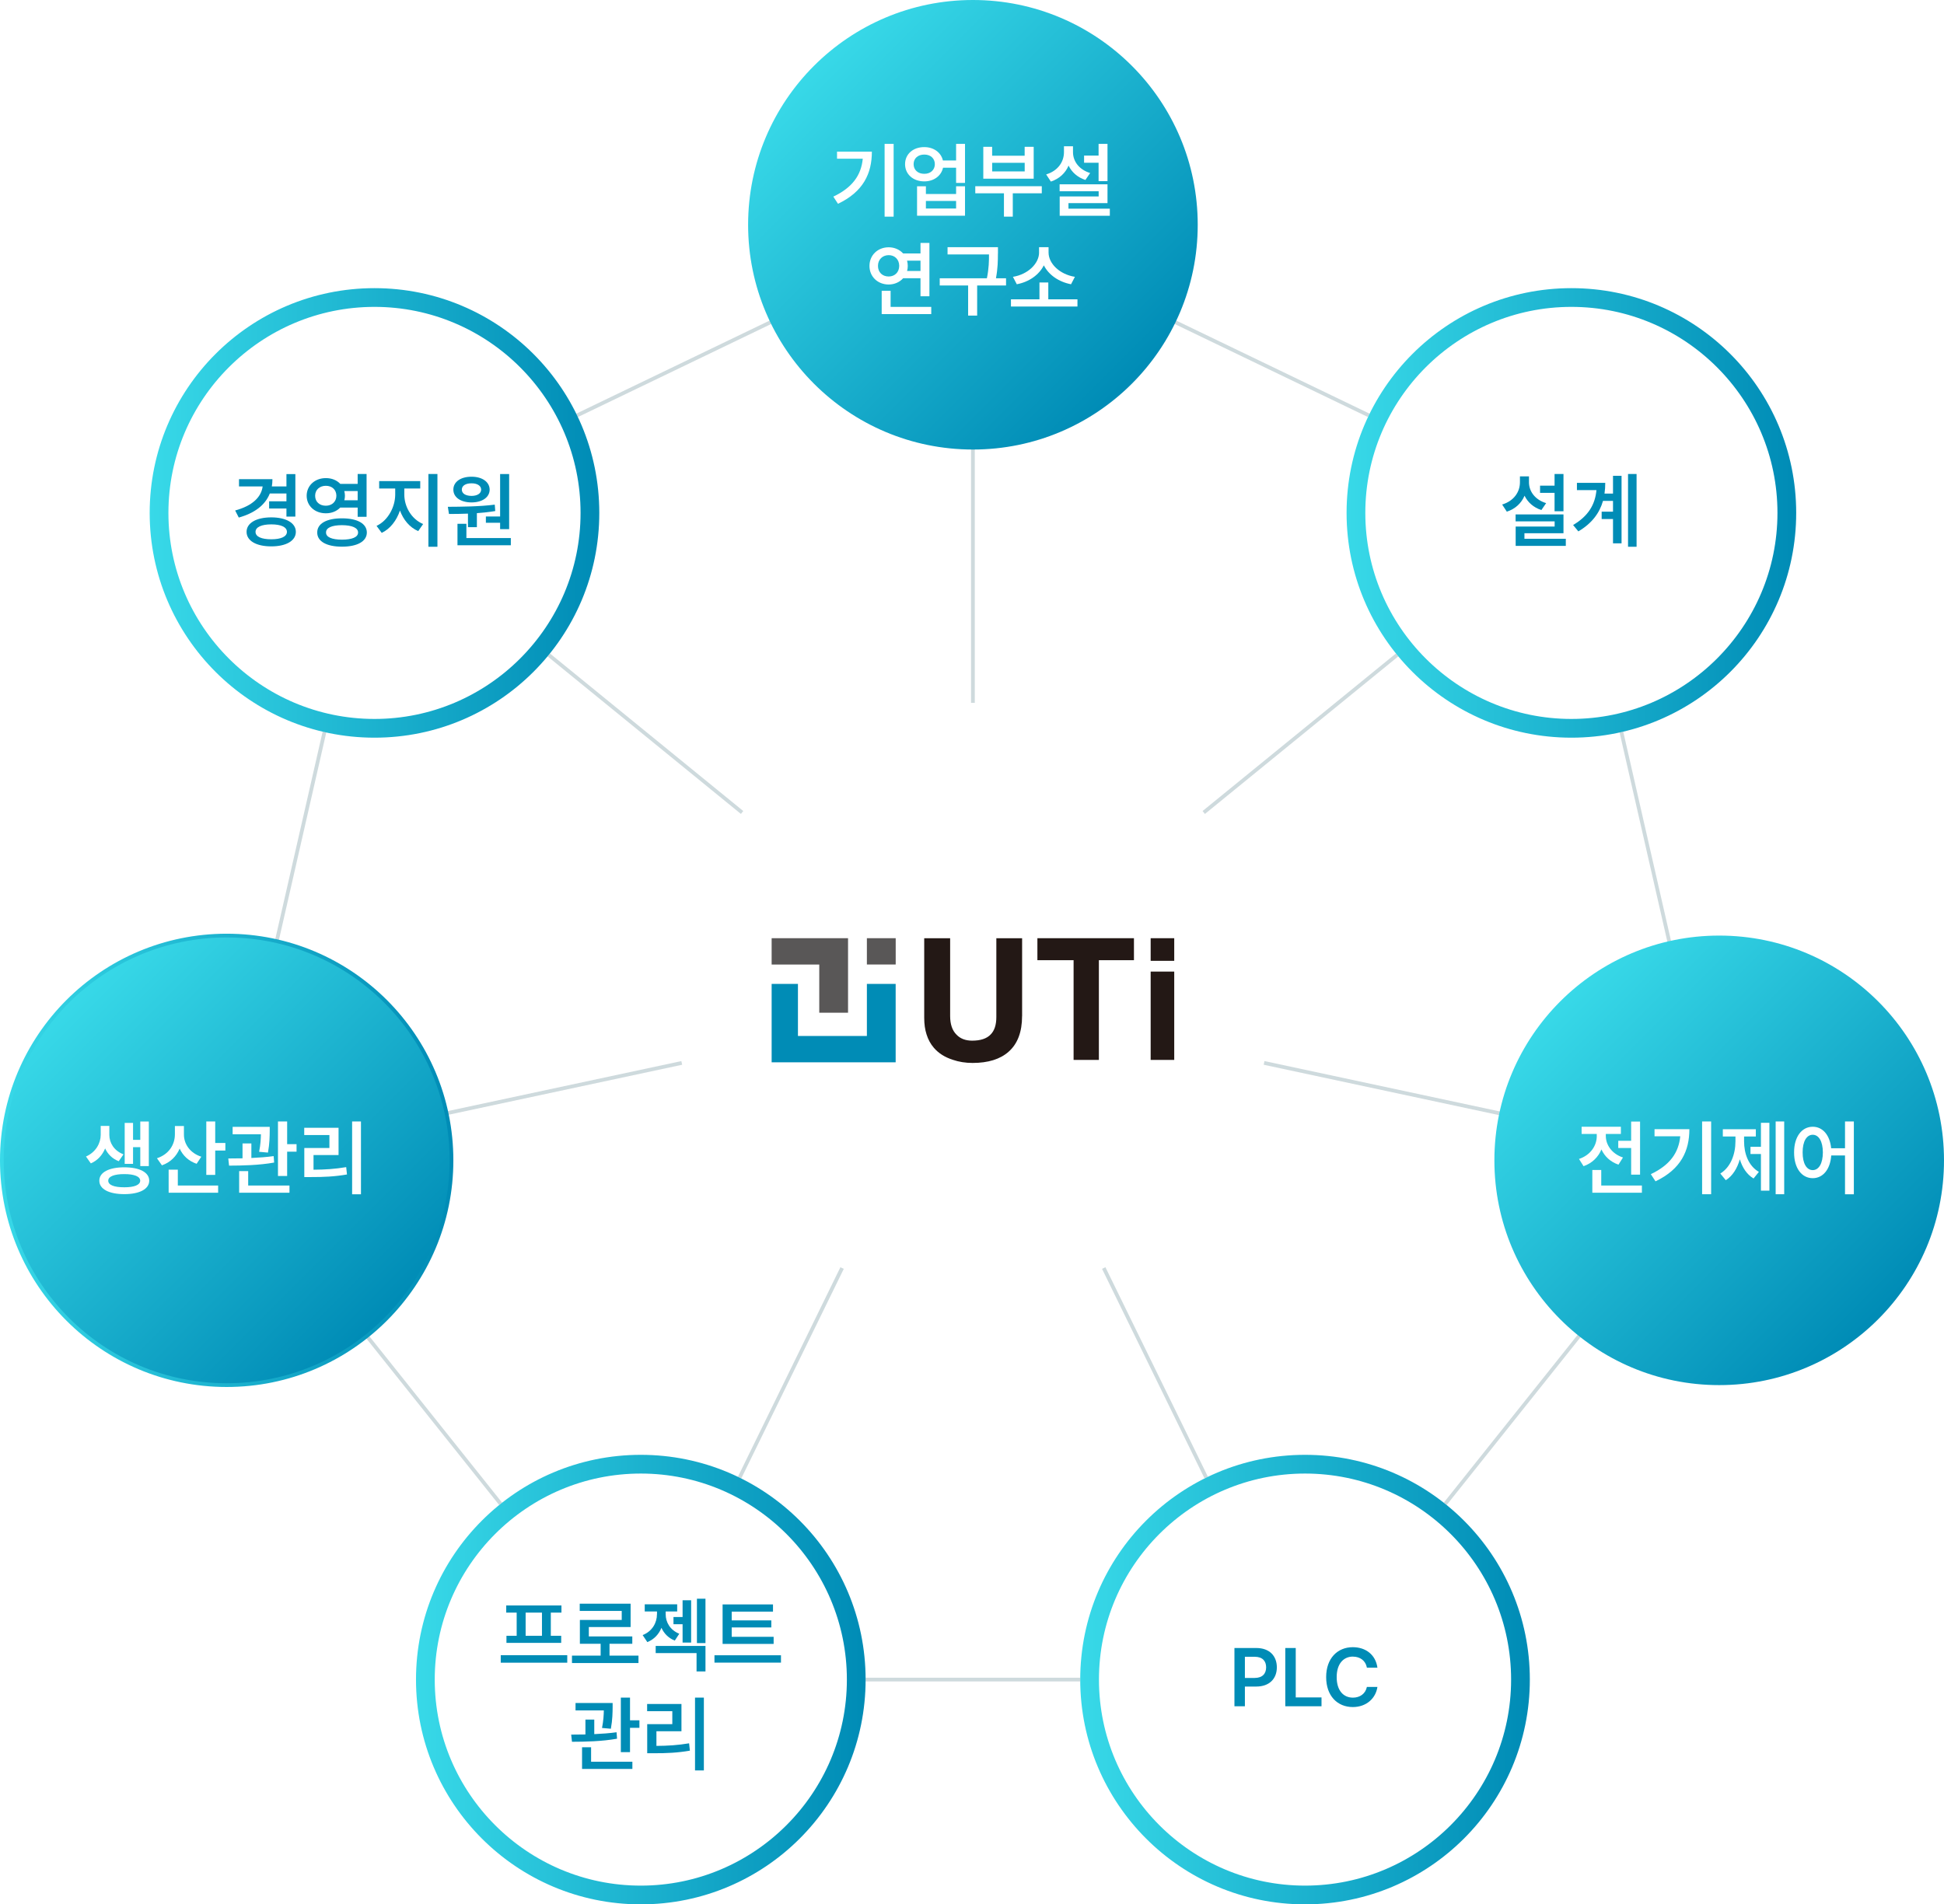 <?xml version="1.0" encoding="UTF-8"?>
<svg id="_레이어_2" data-name="레이어 2" xmlns="http://www.w3.org/2000/svg" xmlns:xlink="http://www.w3.org/1999/xlink" viewBox="0 0 518.85 508.36">
  <defs>
    <style>
      .cls-1 {
        fill: #008cb6;
      }

      .cls-1, .cls-2, .cls-3, .cls-4, .cls-5, .cls-6, .cls-7, .cls-8, .cls-9, .cls-10, .cls-11 {
        stroke-width: 0px;
      }

      .cls-2 {
        fill: url(#_무제_그라디언트_22-8);
      }

      .cls-3 {
        fill: url(#_무제_그라디언트_22-2);
      }

      .cls-4 {
        fill: url(#_무제_그라디언트_22-7);
      }

      .cls-12 {
        fill: url(#_무제_그라디언트_22-5);
        stroke: url(#_무제_그라디언트_22-6);
      }

      .cls-12, .cls-13 {
        stroke-miterlimit: 10;
      }

      .cls-5 {
        fill: #231815;
      }

      .cls-6 {
        fill: #595757;
      }

      .cls-7 {
        fill: url(#_무제_그라디언트_22);
      }

      .cls-8, .cls-11 {
        fill: #fff;
      }

      .cls-9 {
        fill: url(#_무제_그라디언트_22-3);
      }

      .cls-10 {
        fill: url(#_무제_그라디언트_22-4);
      }

      .cls-11 {
        filter: url(#drop-shadow-1);
      }

      .cls-13 {
        fill: none;
        stroke: #cedadd;
      }
    </style>
    <linearGradient id="_무제_그라디언트_22" data-name="무제 그라디언트 22" x1="217.25" y1="17.57" x2="302.1" y2="102.43" gradientUnits="userSpaceOnUse">
      <stop offset="0" stop-color="#38d9e8"/>
      <stop offset=".99" stop-color="#008cb6"/>
    </linearGradient>
    <linearGradient id="_무제_그라디언트_22-2" data-name="무제 그라디언트 22" x1="39.95" y1="136.92" x2="159.95" y2="136.92" xlink:href="#_무제_그라디언트_22"/>
    <linearGradient id="_무제_그라디언트_22-3" data-name="무제 그라디언트 22" x1="359.4" y1="136.92" x2="479.4" y2="136.92" xlink:href="#_무제_그라디언트_22"/>
    <linearGradient id="_무제_그라디언트_22-4" data-name="무제 그라디언트 22" x1="416.42" y1="267.33" x2="501.27" y2="352.18" xlink:href="#_무제_그라디언트_22"/>
    <linearGradient id="_무제_그라디언트_22-5" data-name="무제 그라디언트 22" x1="18.07" y1="267.33" x2="102.93" y2="352.18" xlink:href="#_무제_그라디언트_22"/>
    <linearGradient id="_무제_그라디언트_22-6" data-name="무제 그라디언트 22" x1="0" y1="309.75" x2="121" y2="309.75" xlink:href="#_무제_그라디언트_22"/>
    <linearGradient id="_무제_그라디언트_22-7" data-name="무제 그라디언트 22" x1="111.03" y1="448.36" x2="231.03" y2="448.36" xlink:href="#_무제_그라디언트_22"/>
    <linearGradient id="_무제_그라디언트_22-8" data-name="무제 그라디언트 22" x1="288.31" y1="448.36" x2="408.31" y2="448.36" xlink:href="#_무제_그라디언트_22"/>
    <filter id="drop-shadow-1" filterUnits="userSpaceOnUse">
      <feOffset dx="0" dy="0"/>
      <feGaussianBlur result="blur" stdDeviation="15"/>
      <feFlood flood-color="#0795c3" flood-opacity=".5"/>
      <feComposite in2="blur" operator="in"/>
      <feComposite in="SourceGraphic"/>
    </filter>
  </defs>
  <g id="_레이어_1-2" data-name="레이어 1">
    <g>
      <g>
        <polyline class="cls-13" points="99.95 136.92 259.67 267.1 259.67 60"/>
        <polyline class="cls-13" points="419.4 136.92 259.67 267.1 458.85 309.75"/>
        <polyline class="cls-13" points="60.5 309.75 259.67 267.1 171.03 448.36"/>
        <line class="cls-13" x1="259.67" y1="267.1" x2="348.31" y2="448.36"/>
      </g>
      <polygon class="cls-13" points="60.5 309.75 171.03 448.36 348.31 448.36 458.85 309.75 419.4 136.92 259.67 60 99.95 136.92 60.5 309.75"/>
      <circle class="cls-7" cx="259.67" cy="60" r="60"/>
      <g>
        <circle class="cls-8" cx="99.95" cy="136.92" r="60"/>
        <path class="cls-3" d="M99.95,81.92c30.33,0,55,24.67,55,55s-24.67,55-55,55-55-24.67-55-55,24.67-55,55-55M99.95,76.92c-33.14,0-60,26.86-60,60s26.86,60,60,60,60-26.86,60-60-26.86-60-60-60h0Z"/>
      </g>
      <g>
        <circle class="cls-8" cx="419.4" cy="136.92" r="60"/>
        <path class="cls-9" d="M419.4,81.92c30.33,0,55,24.67,55,55s-24.67,55-55,55-55-24.67-55-55,24.67-55,55-55M419.4,76.92c-33.14,0-60,26.86-60,60s26.86,60,60,60,60-26.86,60-60-26.86-60-60-60h0Z"/>
      </g>
      <circle class="cls-10" cx="458.85" cy="309.75" r="60"/>
      <circle class="cls-12" cx="60.5" cy="309.75" r="60"/>
      <g>
        <circle class="cls-8" cx="171.03" cy="448.36" r="60"/>
        <path class="cls-4" d="M171.03,393.36c30.33,0,55,24.67,55,55s-24.67,55-55,55-55-24.67-55-55,24.67-55,55-55M171.03,388.36c-33.14,0-60,26.86-60,60s26.86,60,60,60,60-26.86,60-60-26.86-60-60-60h0Z"/>
      </g>
      <g>
        <circle class="cls-8" cx="348.31" cy="448.36" r="60"/>
        <path class="cls-2" d="M348.31,393.36c30.33,0,55,24.67,55,55s-24.67,55-55,55-55-24.67-55-55,24.67-55,55-55M348.31,388.36c-33.14,0-60,26.86-60,60s26.86,60,60,60,60-26.86,60-60-26.86-60-60-60h0Z"/>
      </g>
      <circle class="cls-11" cx="259.67" cy="267.1" r="79.48"/>
      <g>
        <g>
          <path class="cls-5" d="M272.79,271.25c0,4.22-1.2,7.39-3.59,9.5-2.25,2-5.46,3-9.62,3-1.89,0-3.64-.28-5.28-.84-2.11-.68-3.8-1.74-5.06-3.21-.87-1.01-1.52-2.2-1.94-3.55-.42-1.29-.63-2.77-.63-4.43v-21.26h6.92v20.75c0,2.19.56,3.86,1.69,4.98,1.01,1.07,2.41,1.61,4.18,1.61,2.25,0,3.9-.55,4.94-1.65,1.01-1.01,1.52-2.56,1.52-4.64v-21.05h6.88v20.8Z"/>
          <path class="cls-5" d="M293.29,282.94h-6.75v-26.62h-9.66v-5.87h25.77v5.87h-9.36v26.62Z"/>
          <path class="cls-5" d="M313.4,256.49h-6.29v-6.04h6.29v6.04ZM313.4,259.36v23.58h-6.29v-23.58h6.29Z"/>
        </g>
        <polygon class="cls-6" points="226.19 250.45 218.66 250.45 205.95 250.45 205.95 257.48 218.66 257.48 218.66 270.34 226.34 270.34 226.34 250.45 226.19 250.45"/>
        <polygon class="cls-1" points="231.37 262.65 231.37 276.55 212.97 276.55 212.97 262.65 205.95 262.65 205.95 276.55 205.95 283.56 205.95 283.58 239.05 283.58 239.05 283.56 239.05 276.55 239.05 262.65 231.37 262.65"/>
        <rect class="cls-6" x="231.37" y="250.45" width="7.69" height="7.02"/>
      </g>
      <g>
        <path class="cls-8" d="M230.28,42.37h-6.88v-1.89h9.3c0,5.78-2.25,10.69-9.04,13.92l-1.25-1.91c5.09-2.42,7.43-5.7,7.86-10.12ZM238.51,57.83h-2.41v-19.42h2.41v19.42Z"/>
        <path class="cls-8" d="M251.67,42.84h3.51v-4.43h2.38v10.42h-2.38v-4.06h-3.49c-.46,2.18-2.46,3.65-5,3.65-2.98,0-5.13-1.91-5.13-4.6s2.16-4.57,5.13-4.55c2.51-.01,4.49,1.44,4.97,3.57ZM246.7,46.4c1.63.01,2.8-1.02,2.81-2.58-.01-1.56-1.18-2.57-2.81-2.56-1.68-.01-2.86,1-2.86,2.56s1.18,2.59,2.86,2.58ZM244.76,49.73h2.36v2.06h8.06v-2.06h2.38v7.86h-12.8v-7.86ZM255.18,55.66v-2.02h-8.06v2.02h8.06Z"/>
        <path class="cls-8" d="M278.04,51.6h-7.73v6.23h-2.36v-6.23h-7.65v-1.89h17.75v1.89ZM262.44,39.19h2.36v2.38h8.68v-2.38h2.41v8.51h-13.45v-8.51ZM273.49,45.76v-2.3h-8.68v2.3h8.68Z"/>
        <path class="cls-8" d="M283.97,40.6v-1.55h2.41v1.55c-.01,2.4,1.56,4.66,4.58,5.59l-1.27,1.85c-2.11-.7-3.63-2.07-4.49-3.83-.84,1.97-2.44,3.51-4.73,4.26l-1.25-1.91c3.13-.95,4.75-3.34,4.75-5.95ZM282.81,49.2h12.78v5.03h-10.42v1.48h11.04v1.89h-13.38v-5.16h10.4v-1.38h-10.42v-1.87ZM295.59,48.36h-2.38v-4.92h-3.87v-1.91h3.87v-3.12h2.38v9.95Z"/>
        <path class="cls-8" d="M248.06,79.08h-2.38v-4.81h-4.63c-.92,1.04-2.3,1.67-3.86,1.68-2.93-.01-5.13-2.09-5.13-4.96s2.2-4.97,5.13-4.98c1.55.01,2.92.62,3.85,1.65h4.64v-2.81h2.38v14.24ZM237.19,73.81c1.59,0,2.8-1.11,2.81-2.84-.01-1.74-1.22-2.86-2.81-2.86s-2.86,1.12-2.86,2.86,1.19,2.84,2.86,2.84ZM235.32,77.62h2.38v4.3h10.85v1.93h-13.23v-6.23ZM242.28,70.98c0,.47-.06.92-.18,1.35h3.58v-2.75h-3.59c.12.44.19.9.19,1.4Z"/>
        <path class="cls-8" d="M266.34,67.73c-.01,1.82-.01,3.8-.52,6.55h2.69v1.93h-7.71v8.04h-2.41v-8.04h-7.58v-1.93h12.59c.54-2.64.56-4.63.56-6.36h-11.06v-1.93h13.45v1.74Z"/>
        <path class="cls-8" d="M287.57,81.83h-17.75v-1.93h7.61v-4.49h2.36v4.49h7.78v1.93ZM277.32,67.41v-1.42h2.54v1.42c0,2.93,2.93,5.83,7.03,6.49l-1.03,1.98c-3.28-.62-5.97-2.5-7.26-5.05-1.28,2.54-3.94,4.44-7.22,5.05l-1.03-1.98c4.06-.66,6.97-3.57,6.98-6.49Z"/>
      </g>
      <g>
        <path class="cls-8" d="M426.17,303.23v-.52h-4.04v-1.93h10.48v1.93h-4.02v.54c0,2.33,1.57,4.75,4.58,5.74l-1.2,1.91c-2.17-.74-3.71-2.22-4.55-4.06-.85,2.04-2.47,3.67-4.77,4.47l-1.22-1.93c3.09-1.02,4.75-3.56,4.75-6.14ZM424.99,312.32h2.38v4.15h10.85v1.93h-13.23v-6.08ZM437.73,313.57h-2.38v-7.11h-3.44v-1.93h3.44v-5.13h2.38v14.18Z"/>
        <path class="cls-8" d="M448.47,303.32h-6.88v-1.89h9.3c0,5.78-2.25,10.69-9.04,13.92l-1.25-1.91c5.09-2.42,7.43-5.7,7.86-10.12ZM456.7,318.79h-2.41v-19.42h2.41v19.42Z"/>
        <path class="cls-8" d="M463.19,304.67v-1.29h-3.37v-1.93h8.81v1.93h-3.14v1.29c0,3.28,1.17,6.56,3.95,8.16l-1.42,1.76c-1.79-1.06-2.99-2.91-3.66-5.12-.69,2.4-1.92,4.44-3.75,5.58l-1.46-1.78c2.8-1.71,4.04-5.21,4.04-8.59ZM467.2,306.13h2.79v-6.4h2.26v18.11h-2.26v-9.78h-2.79v-1.93ZM476.2,318.79h-2.28v-19.42h2.28v19.42Z"/>
        <path class="cls-8" d="M488.72,306.52h3.71v-7.15h2.36v19.44h-2.36v-10.36h-3.68c-.26,3.75-2.23,6.06-4.93,6.06-2.92,0-5-2.65-4.98-6.88-.01-4.19,2.06-6.85,4.98-6.85,2.62,0,4.57,2.19,4.91,5.74ZM483.81,312.36c1.61-.01,2.7-1.74,2.71-4.73-.01-2.96-1.1-4.71-2.71-4.71s-2.7,1.74-2.69,4.71c-.01,2.99,1.08,4.72,2.69,4.73Z"/>
      </g>
      <g>
        <path class="cls-8" d="M32.96,308.15l-1.27,1.83c-1.73-.66-2.93-1.9-3.63-3.41-.71,1.73-1.98,3.21-3.82,3.99l-1.29-1.83c2.67-1.18,3.92-3.61,3.93-5.76v-2.41h2.3v2.41c.01,2.09,1.24,4.21,3.78,5.18ZM33.17,311.61c4.06,0,6.65,1.33,6.66,3.57-.01,2.25-2.6,3.59-6.66,3.59s-6.67-1.34-6.66-3.59c-.01-2.23,2.57-3.57,6.66-3.57ZM33.17,316.94c2.65.01,4.24-.61,4.25-1.76-.01-1.14-1.6-1.76-4.25-1.76s-4.29.62-4.28,1.76c-.01,1.15,1.58,1.77,4.28,1.76ZM33.28,299.75h2.23v4.53h1.93v-4.9h2.28v11.9h-2.28v-5.05h-1.93v4.45h-2.23v-10.94Z"/>
        <path class="cls-8" d="M53.73,308.78l-1.25,1.89c-2.15-.73-3.68-2.19-4.53-4.06-.86,2.06-2.46,3.67-4.73,4.47l-1.33-1.89c3.19-1.04,4.79-3.64,4.79-6.4v-2.21h2.41v2.23c-.02,2.55,1.59,4.98,4.64,5.97ZM45.01,312.24h2.45v4.23h10.76v1.93h-13.21v-6.17ZM55.06,299.37h2.38v5.74h2.71v2.02h-2.71v6.51h-2.38v-14.27Z"/>
        <path class="cls-8" d="M64.73,309.19v-3.95h2.36v3.88c2.01-.09,4.07-.24,5.95-.5l.13,1.72c-4.04.73-8.63.81-12.03.82l-.21-1.91c1.15-.01,2.44-.02,3.8-.04ZM71.99,301.97c-.02,1.32-.02,3.25-.47,5.71l-2.36-.21c.39-2,.46-3.49.48-4.68h-7.55v-1.98h9.9v1.16ZM63.83,312.62h2.41v3.85h11.02v1.93h-13.43v-5.78ZM74.19,299.37h2.45v6.06h2.51v2h-2.51v6.49h-2.45v-14.54Z"/>
        <path class="cls-8" d="M81.21,301.06h9.15v7.28h-6.68v3.91c3.06-.02,5.69-.18,8.72-.69l.21,1.96c-3.3.57-6.2.7-9.69.69h-1.7v-7.76h6.7v-3.46h-6.72v-1.93ZM96.34,318.81h-2.36v-19.44h2.36v19.44Z"/>
      </g>
      <g>
        <path class="cls-1" d="M78.83,137.9h-2.38v-2.15h-4.62v-1.93h4.62v-2.08h-4.44c-1.22,3.08-4.06,5.24-8.28,6.42l-.97-1.89c4.54-1.22,6.97-3.53,7.34-6.42h-6.31v-1.93h8.92c0,.68-.05,1.32-.16,1.93h3.9v-3.29h2.38v11.34ZM72.41,138.11c3.93.01,6.55,1.48,6.55,3.87s-2.62,3.88-6.55,3.87c-3.99.01-6.6-1.48-6.6-3.87s2.61-3.86,6.6-3.87ZM72.41,143.96c2.57,0,4.16-.7,4.17-1.98-.01-1.3-1.6-2-4.17-2s-4.21.7-4.21,2,1.6,1.98,4.21,1.98Z"/>
        <path class="cls-1" d="M90.82,129.17h4.64v-2.64h2.38v11.43h-2.38v-2.47h-4.65c-.92.96-2.28,1.54-3.83,1.53-2.93.01-5.13-1.96-5.13-4.68s2.2-4.72,5.13-4.71c1.57-.01,2.93.57,3.85,1.55ZM86.97,135c1.61,0,2.8-1.07,2.81-2.66-.01-1.64-1.2-2.66-2.81-2.66s-2.86,1.02-2.86,2.66,1.19,2.66,2.86,2.66ZM91.27,138.37c4.08-.01,6.63,1.39,6.64,3.78-.01,2.38-2.56,3.78-6.64,3.78s-6.62-1.4-6.6-3.78c-.02-2.4,2.52-3.79,6.6-3.78ZM91.27,144.06c2.75-.01,4.3-.68,4.3-1.91s-1.55-1.94-4.3-1.96c-2.7.01-4.28.69-4.25,1.96-.02,1.24,1.56,1.9,4.25,1.91ZM92.06,132.33c0,.43-.06.84-.16,1.22h3.56v-2.47h-3.57c.11.4.17.81.17,1.25Z"/>
        <path class="cls-1" d="M112.93,139.89l-1.31,1.89c-2.3-1-3.97-3.03-4.87-5.5-.89,2.66-2.6,4.9-4.87,5.97l-1.38-1.87c3.06-1.42,4.97-5.04,4.98-8.34v-1.63h-4.28v-1.98h10.96v1.98h-4.25v1.63c0,3.18,1.87,6.53,5.01,7.84ZM114.34,126.53h2.41v19.42h-2.41v-19.42Z"/>
        <path class="cls-1" d="M132.05,134.7l.13,1.72c-1.6.27-3.25.44-4.9.56v3.74h-2.38v-3.61c-1.82.08-3.54.09-5.07.09l-.3-1.91c3.58-.02,8.4-.05,12.53-.58ZM125.86,127.26c2.83-.01,4.81,1.39,4.83,3.44-.02,2.08-2.01,3.41-4.83,3.42-2.88-.01-4.86-1.33-4.86-3.42s1.98-3.45,4.86-3.44ZM122.1,139.83h2.38v3.8h11.86v1.93h-14.24v-5.74ZM125.86,132.38c1.48-.01,2.55-.62,2.56-1.68-.01-1.05-1.07-1.69-2.56-1.68-1.56-.01-2.6.62-2.6,1.68s1.04,1.67,2.6,1.68ZM135.89,141.25h-2.41v-1.7h-3.8v-1.68h3.8v-11.32h2.41v14.7Z"/>
      </g>
      <g>
        <path class="cls-1" d="M405.67,128.72v-1.55h2.41v1.55c-.01,2.4,1.56,4.66,4.58,5.59l-1.27,1.85c-2.11-.7-3.63-2.07-4.49-3.83-.84,1.97-2.44,3.51-4.73,4.26l-1.25-1.91c3.13-.95,4.75-3.34,4.75-5.95ZM404.51,137.32h12.78v5.03h-10.42v1.48h11.04v1.89h-13.38v-5.16h10.4v-1.38h-10.42v-1.87ZM417.29,136.48h-2.38v-4.92h-3.87v-1.91h3.87v-3.12h2.38v9.95Z"/>
        <path class="cls-1" d="M426.08,130.83h-5.2v-1.93h7.56c0,.98-.06,1.93-.2,2.86h2.27v-4.75h2.28v18.03h-2.28v-6.49h-3.03v-1.96h3.03v-2.88h-2.67c-.92,3.22-2.94,5.99-6.58,8.14l-1.4-1.7c4.02-2.37,5.87-5.41,6.23-9.32ZM436.8,145.95h-2.28v-19.42h2.28v19.42Z"/>
      </g>
      <g>
        <path class="cls-1" d="M329.47,439.93h5.84c3.57,0,5.47,2.17,5.48,5.16-.01,2.98-1.93,5.13-5.52,5.13h-3.01v5.26h-2.79v-15.55ZM334.88,447.92c2.11-.01,3.05-1.19,3.05-2.84s-.95-2.81-3.05-2.81h-2.62v5.65h2.62Z"/>
        <path class="cls-1" d="M343.04,439.93h2.79v13.19h6.88v2.36h-9.67v-15.55Z"/>
        <path class="cls-1" d="M361.1,442.22c-2.55,0-4.35,1.96-4.34,5.48-.01,3.58,1.8,5.48,4.34,5.48,1.85,0,3.34-1.03,3.72-2.86h2.81c-.43,2.99-2.89,5.37-6.57,5.37-4.1,0-7.12-2.98-7.11-7.99-.01-5.03,3.04-7.99,7.11-7.99,3.44,0,6.09,2,6.57,5.46h-2.81c-.33-1.87-1.83-2.94-3.72-2.94Z"/>
      </g>
      <g>
        <path class="cls-1" d="M151.4,443.85h-17.75v-2h17.75v2ZM135.11,428.57h14.74v1.91h-2.84v6.19h2.77v1.89h-14.61v-1.89h2.73v-6.19h-2.79v-1.91ZM144.65,436.67v-6.19h-4.36v6.19h4.36Z"/>
        <path class="cls-1" d="M170.41,443.94h-17.75v-1.98h7.65v-3.16h-5.54v-6.36h11.17v-2.41h-11.21v-1.93h13.58v6.23h-11.15v2.51h11.6v1.96h-6.08v3.16h7.73v1.98Z"/>
        <path class="cls-1" d="M175.35,430.94v-.77h-3.27v-1.91h8.66v1.91h-3.07v.77c0,2.07,1.15,4.19,3.63,5.18l-1.2,1.83c-1.71-.68-2.88-1.91-3.56-3.41-.69,1.68-1.92,3.07-3.77,3.81l-1.25-1.87c2.6-1.02,3.82-3.34,3.82-5.54ZM174.99,439.38h13.3v6.81h-2.38v-4.9h-10.91v-1.91ZM184.46,438.48h-2.28v-4.9h-2.43v-1.93h2.43v-4.47h2.28v11.3ZM186.01,426.77h2.28v11.84h-2.28v-11.84Z"/>
        <path class="cls-1" d="M190.69,441.87h17.75v1.96h-17.75v-1.96ZM206.48,438.84h-13.62v-10.55h13.45v1.93h-11.02v2.34h10.57v1.87h-10.57v2.51h11.19v1.89Z"/>
        <path class="cls-1" d="M156.25,462.99v-3.95h2.36v3.88c2.01-.09,4.07-.24,5.95-.5l.13,1.72c-4.04.73-8.63.81-12.03.82l-.21-1.91c1.15-.01,2.44-.02,3.8-.04ZM163.51,455.77c-.02,1.32-.02,3.25-.47,5.71l-2.36-.21c.39-2,.46-3.49.48-4.68h-7.55v-1.98h9.9v1.16ZM155.35,466.43h2.41v3.85h11.02v1.93h-13.43v-5.78ZM165.7,453.17h2.45v6.06h2.51v2h-2.51v6.49h-2.45v-14.54Z"/>
        <path class="cls-1" d="M172.73,454.87h9.15v7.28h-6.68v3.91c3.06-.02,5.69-.18,8.72-.69l.21,1.96c-3.3.57-6.2.7-9.69.69h-1.7v-7.76h6.7v-3.46h-6.72v-1.93ZM187.86,472.61h-2.36v-19.44h2.36v19.44Z"/>
      </g>
    </g>
  </g>
</svg>